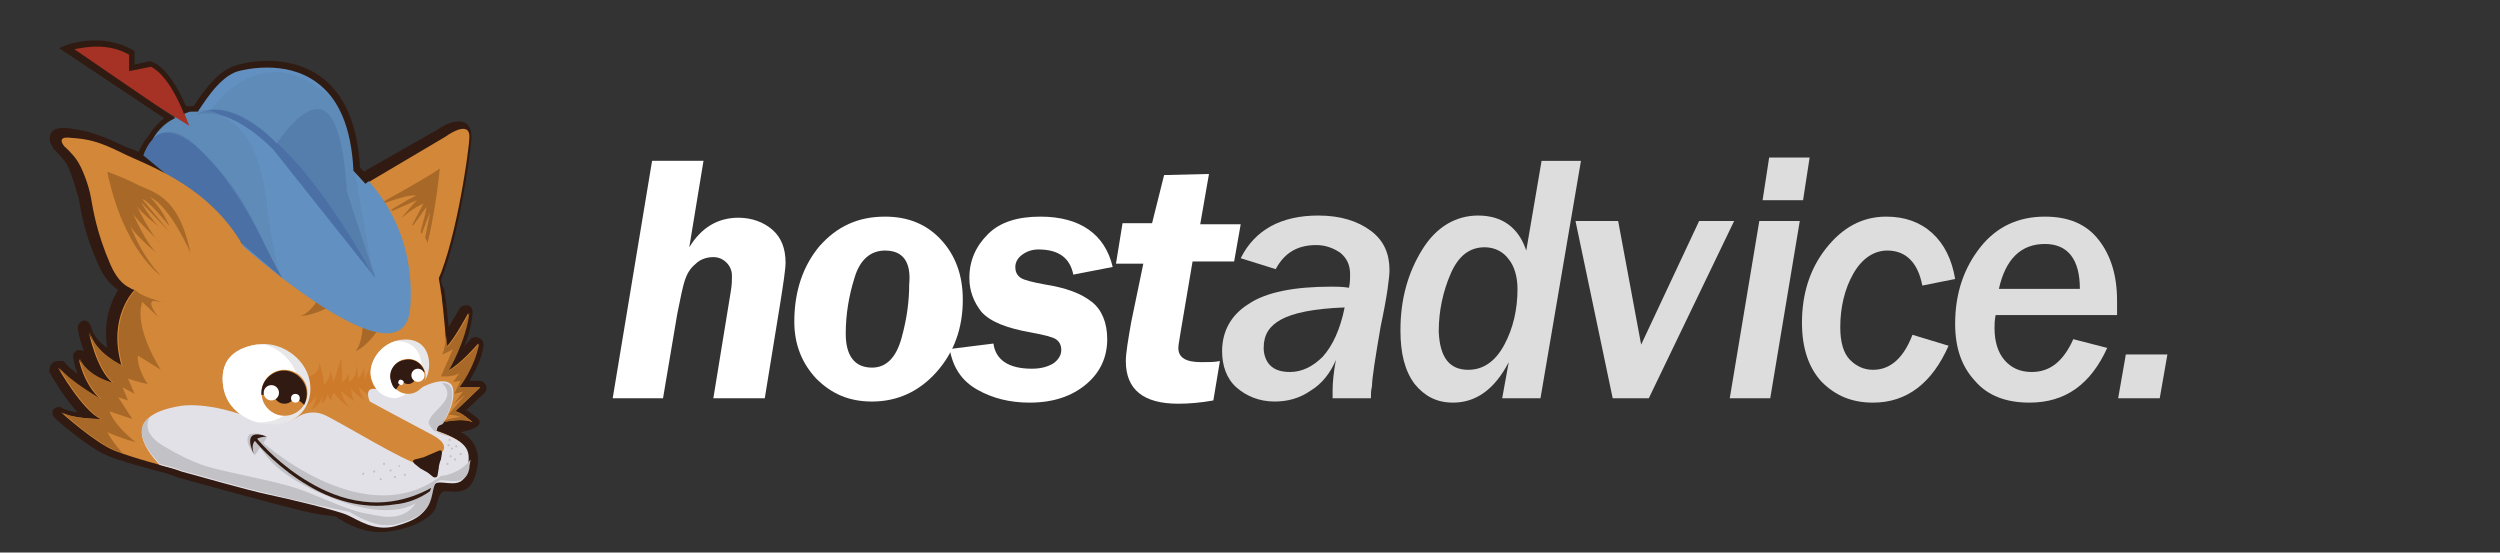 <?xml version="1.0" encoding="utf-8"?>
<!-- Generator: Adobe Illustrator 21.0.0, SVG Export Plug-In . SVG Version: 6.00 Build 0)  -->
<svg version="1.1" id="Layer_1" xmlns="http://www.w3.org/2000/svg" xmlns:xlink="http://www.w3.org/1999/xlink" x="0px" y="0px"
	 viewBox="0 0 228.5 50.5" style="enable-background:new 0 0 228.5 50.5;" xml:space="preserve">
<rect x="0" y="0" width="228.5" height="50.5" fill="#333333" stroke="none"/>
<style type="text/css">
	.st0{fill:#301A11;}
	.st1{fill:#D38738;}
	.st2{fill:#CD7A2A;}
	.st3{fill:#E2E1E7;}
	.st4{fill:#E7E6E8;}
	.st5{fill:#FFFFFF;}
	.st6{fill:#A86928;}
	.st7{fill:#C2C1C6;}
	.st8{fill:#6290C1;}
	.st9{fill:#4B70A5;}
	.st10{opacity:0.59;fill:#5E88B4;enable-background:new    ;}
	.st11{fill:#A63125;}
	.st12{fill:#301B12;}
	.st13{fill:none;stroke:#301B12;stroke-width:3;stroke-miterlimit:10;}
	.st14{fill:#FFFFFF;}
	.st15{fill:#DDDDDD;}
</style>
<g>
	<path class="st0" d="M40.7,44.9c0.8,0,2.1,0.4,2.7-1.3c1.1-3.2-1.3-4.1-1.3-4.1s1.2-0.2,1.6-0.6s-0.2-0.8-0.2-0.8
		c-0.3-0.2-0.6-0.5-0.9-0.6l1.7-1.6c0.2-0.2,0.2-0.5,0.1-0.7c-0.1-0.2-0.3-0.4-0.6-0.4h-0.9c0.5-0.8,1.1-1.9,1.3-3.2
		c0-0.3-0.1-0.6-0.4-0.7c-0.1,0-0.2-0.1-0.3-0.1c-0.2,0-0.4,0.1-0.5,0.2c-0.1,0.2-0.4,0.4-0.6,0.7c0.4-0.9,0.7-2,0.8-3.1
		c0-0.3-0.1-0.6-0.4-0.7c-0.1,0-0.1,0-0.2,0c-0.2,0-0.5,0.1-0.6,0.3c-0.2,0.4-0.6,1-1,1.7c-0.1-1-0.2-2.4-0.4-3.4
		c0-0.1-0.1-0.3-0.2-0.4c0-0.2-0.1-0.4-0.1-0.5c1.6-3.9,2.7-11.3,2.8-13c0-0.5-0.1-0.9-0.3-1.1c-0.1-0.2-0.4-0.4-0.9-0.4
		c-0.8,0-1.7,0.6-2,0.8l-7.9,4.5c0-0.1,0-0.2,0-0.3c-0.1-0.2-0.3-0.4-0.6-0.4h0l0,0.6v-0.6h-0.1c-1.8,0-3.2,0.3-4.3,0.7
		c0.1,0,0.1-0.1,0.2-0.1c0.3-0.2,0.4-0.5,0.2-0.8c-0.1-0.2-0.3-0.4-0.6-0.4c-0.1,0-0.1,0-0.2,0c-0.2,0.1-0.4,0.1-0.5,0.2
		c-0.1,0.1-0.3,0.1-0.5,0.2l0,0c-3.5,1.3-4.9,2.4-5.5,3.1c-2.4-2.7-5.5-3.9-7.6-4.8c-0.6-0.2-1.1-0.4-1.5-0.6
		c-2.3-1.1-3.4-1.3-4.9-1.5c-0.1,0-0.2,0-0.4,0c-0.7,0-1,0.3-1.1,0.6c-0.2,0.6,0.2,1.1,0.3,1.3c0,0,0,0,0,0c0,0,0.5,0.5,1,1.1
		c0.4,0.5,0.8,1.7,1.2,3.1c0.1,0.2,0.1,0.5,0.2,0.9c0.2,1.2,0.6,3.1,1.7,5.5c0.5,1.2,1.2,1.9,1.8,2.3c-0.6,1-1.4,2.7-1,5.3
		c-0.6-0.4-1.3-1.1-1.5-2c-0.1-0.3-0.3-0.5-0.6-0.5c0,0-0.1,0-0.1,0c-0.3,0.1-0.5,0.4-0.5,0.7c0,0.2,0.3,1.6,0.9,2.9
		C8.2,33,8,32.7,7.9,32.4c-0.1-0.2-0.3-0.4-0.6-0.4c-0.1,0-0.1,0-0.2,0c-0.3,0.1-0.5,0.4-0.4,0.7c0,0.1,0.1,0.7,0.4,1.5
		c-0.5-0.4-1-0.8-1.3-1.2C5.7,33,5.5,33,5.3,33c-0.1,0-0.2,0-0.4,0.1c-0.3,0.2-0.4,0.5-0.4,0.9c0.2,0.3,1.3,2.3,2.6,3.7
		c-0.6-0.1-1.1-0.2-1.4-0.4c-0.1-0.1-0.2-0.1-0.3-0.1c-0.2,0-0.4,0.1-0.5,0.2c-0.2,0.2-0.1,0.6,0.1,0.8c0.1,0.1,3.2,2.9,5.2,3.6
		c0.1,0,0.2,0.1,0.3,0.1s0.2,0.1,0.3,0.1l0.2-0.6l-0.2,0.6c1.1,0.4,2.4,0.7,3.4,1l0.8,0.2l0.6,0.2l0.3,0.1c0.1,0,0.2,0.1,0.2,0.1
		c0,0,8.3,2.3,10.8,2.9c2.2,0.6,3.8,0.7,3.8,0.7s2.1,1.7,4.7,1.4c2.6-0.3,4.6-1.6,4.5-2.6C40,46.3,40,44.9,40.7,44.9z"/>
	<path class="st1" d="M33,18.6c0,0,1.1,2.9,2.8,5.4s3.9,2.3,3.9,2.3c1.8-3.3,3.1-11.9,3.2-13.7c0.1-1.8-2.2-0.1-2.2-0.1L31.4,18
		L33,18.6z"/>
	<path class="st1" d="M23.4,19.9c2,0.1,16.9,6.8,16.9,6.8c0.3,1.9,0.5,5,0.5,5c0.8-0.8,2-3.1,2-3.1c-0.3,2.6-1.9,5.3-1.9,5.3
		c1.2-0.6,2.8-2.5,2.8-2.5c-0.4,2.2-1.8,4-1.8,4l2,0l-2.3,2.2c0.5,0,1.6,1,1.6,1c-0.8-0.4-2.2-0.1-2.9,0c-0.6,0.1-0.6,0.7-0.6,0.7
		c3.3,1.1,3.2,1.9,2.9,3.6c-0.3,1.6-1.6,1.1-2.5,1.1s-0.7,1-1.1,2c-0.4,1-1.2,1.5-3,2c-1.9,0.5-3.4-0.6-4.3-1
		c-0.8-0.4-5.4-1.5-7.3-1.9c-1.9-0.4-6.4-1.7-7.9-2.1s-4.2-1.1-6-1.8s-4.9-3.5-4.9-3.5c1,0.6,3.6,0.6,3.6,0.6
		c-1.7-0.8-3.9-4.7-3.9-4.7c1.2,1.4,3.9,2.9,3.9,2.9c-1.6-1.4-2-3.7-2-3.7c0.8,1.7,3.1,2.2,3.1,2.2c-1.5-1.2-2.2-4.7-2.2-4.7
		c0.5,2,3,3.1,3,3.1c-1.3-4.5,1.2-6.9,1.2-6.9c-2.9-0.7,7.7-7,7.7-7S21.4,19.8,23.4,19.9z"/>
	<path class="st2" d="M27.4,37.4c0,0-0.9,0.4,0.1,0s1.4-1.3,1.4-1.3c0,0.6-0.4,1.3-0.4,1.3c0.9-0.4,1-1.5,1-1.5l-0.1,1
		c0.6-0.5,0.5-1,0.5-1c-0.1,0.2,0.5,0.8,0.5,0.8c-0.3-0.5,0.2-0.8,0.2-0.8c0,0.4,1.5,1.5,1.5,1.5c-0.6-0.4-1-1.8-1-1.8
		c-0.1,0.1,1.3,1.1,1.3,1.1c-0.3-0.4-0.3-1.3-0.3-1.3c0,0.4,1.4,1.3,1.4,1.3c-0.5-0.3-0.7-1.3-0.7-1.3l1,0.8
		c-0.2-0.6,0.1-0.7,0.1-0.7c0.2,0.3,0.6-0.1,0.6-0.1c-0.2-0.3-0.3-1.7-0.3-1.7L34.1,35c-0.5-0.4-0.3-1.4-0.3-1.4l-0.5,1.1l0-1.3
		c0,0.5-0.6,1.3-0.6,1.3c0.1-0.5-0.2-1.8-0.2-1.8c0.4,1.5-0.6,2-0.6,2l0-0.7L31.3,35l-0.1-2.3l-0.7,2.2l-0.3-1
		c-0.1,1.1-0.7,1.3-0.6,1.2c0.1-0.1-0.4-2-0.4-2c0,1.7-1.9,1.3-1.9,1.3L27.4,37.4z"/>
	<path class="st3" d="M42.7,43c-0.3,1.6-1.6,1.1-2.5,1.1c-0.9,0-0.7,1-1.1,2c-0.4,1-1.2,1.5-3,2c-1.9,0.5-3.4-0.6-4.3-1
		c-0.8-0.4-5.4-1.5-7.3-1.9c-1.9-0.4-6.4-1.7-7.9-2.1c-0.5-0.2-1.2-0.4-2-0.6C13.2,41,11,38,16.5,37.1c0,0,2.6-0.5,6.9,1.3
		c0,0,1.7,1,4-0.4c0,0,1-0.6,2.2-0.1c1.2,0.5,7.7,4.5,8.7,4.5c1-0.1,1.9-0.9,1.9-0.9s1.2-0.7-0.6-1.7c-1.9-1-5.8-3.1-5.8-3.1
		s-0.7-1.5,0.8-1.1c1.5,0.4,2.7,0.4,3.8-0.1c1-0.6,2.8-1.1,3,0c0.2,1-0.3,2.2-0.9,3.2c-0.6,0.1-0.6,0.7-0.6,0.7
		C43.1,40.5,43,41.3,42.7,43z"/>
	<g>
		<path class="st0" d="M37.9,42c-0.2,0.1-0.2,0.2,0,0.4l0.5,0.4c0.2,0.1,0.5,0.3,0.7,0.4l0.5,0.4c0.2,0.1,0.4,0,0.4-0.2l0.1-0.6
			c0-0.2,0.1-0.6,0.2-0.8l0.1-0.6c0-0.2-0.1-0.3-0.3-0.2l-0.7,0.3c-0.2,0.1-0.5,0.2-0.7,0.3L37.9,42z"/>
	</g>
	<g>
		<path class="st4" d="M23.4,31.5c-2.3,0.4-3.3,1.7-3,3.8c0.4,2.1,2.2,3.6,4.7,3.5c2.3-0.1,3.6-1.9,3.2-4
			C27.9,32.7,25.6,31.1,23.4,31.5z"/>
		<path class="st5" d="M24,38.6c-0.2,0-0.4,0-0.5,0c-1.7-0.5-2.9-1.7-3.1-3.3c-0.3-2.1,0.7-3.4,3-3.8c0.3,0,0.6,0,0.8,0
			c1.5,0.4,2.8,1.7,3,3.2C27.6,36.7,26.3,38.5,24,38.6z"/>
	</g>
	<g>
		<path class="st4" d="M36.4,31.1c1.6-0.3,2.6,0.4,2.8,1.8c0.2,1.5-0.7,2.9-2.3,3.3c-1.5,0.5-2.7-0.5-3-1.9
			C33.7,33,34.9,31.4,36.4,31.1z"/>
		<path class="st5" d="M36.2,36.4c-1.2,0-2.1-0.8-2.3-2c-0.2-1.3,0.8-2.8,2.2-3.2c1.3-0.1,2.2,0.6,2.4,1.9
			C38.8,34.5,37.9,35.9,36.2,36.4z"/>
	</g>
	<path class="st6" d="M34,19c1.1-0.6,5.1-2.8,6.2-3.6c0,0-0.6,6.4-2,9.5c0,0,0,0,0,0c0.2-1,1-4.7,1.1-5.5l-1.3,3.4
		c0,0,0.9-3.2,1-3.9l-1.6,2.2c0,0,1.1-2.1,1.3-2.5c0,0-1.6,0.7-2.5,1.9c0,0,1.5-1.8,1.9-2.2l-3.2,1.4c0,0,2.7-1.7,3.1-1.8
		C37.9,17.8,37,17.8,34,19C34,19,34,19,34,19z"/>
	<path class="st1" d="M20.2,19.4"/>
	<g>
		<path class="st6" d="M23.2,22.2c-0.5-0.7-1.5-1.6-1.5-1.6c0.1,0.4,1,1.6,1,1.6c-0.5-0.2-0.8-0.8-1-1.1c0.1,0.3,0.2,0.6,0.2,0.8
			c-0.4-0.7-0.8-1.4-1.2-2c-0.1-0.1-0.1-0.2-0.1-0.2c0.7,0.5,1.5,1,2.3,1.5C23,21.6,23.2,22.2,23.2,22.2z"/>
	</g>
	<g>
		<path class="st6" d="M15,27.6l-1-0.1c-0.6,0.2,0.5,1.5,0.5,1.5L13,27.6c-0.8,2.4,1.7,6.2,1.7,6.2l-2.1-1.3
			c-0.1,1.2,0.9,2.6,0.9,2.6c-1-0.2-1.8-0.5-1.8-0.5l0.6,1.4l-1.1-0.6l0.5,1.2l-0.9-0.3l1.3,2L10,37.6c0.6,1.5,2.4,2.8,2.4,2.8
			c-1-0.2-2.6-0.9-2.6-0.9c0.4,0.7,0.9,1.4,1.4,1.9c-0.2-0.1-0.4-0.1-0.6-0.2c-1.8-0.7-4.9-3.5-4.9-3.5c1,0.6,3.6,0.6,3.6,0.6
			c-1.7-0.8-3.9-4.7-3.9-4.7c1.2,1.4,3.9,2.9,3.9,2.9c-1.6-1.4-2-3.7-2-3.7c0.8,1.7,3.1,2.2,3.1,2.2c-1.5-1.2-2.2-4.7-2.2-4.7
			c0.5,2,3,3.1,3,3.1c-1.3-4.5,1.2-6.9,1.2-6.9C12.6,27,15,27.7,15,27.6z"/>
	</g>
	<path class="st6" d="M43.9,35.4l-2.3,2.2c0.5,0,1.6,1,1.6,1c-0.8-0.4-2.2-0.1-2.8,0c0.2-0.3,1.7-0.5,1.7-0.5
		c-0.6-0.2-1.1-0.2-1.1-0.2l1.5-1.8l-1,0.8l0.8-1.1L41.5,36l0.6-1.2l-0.7,0.1l0.6-0.8c-0.6,0.4-1.7,0.3-1.7,0.3l1.1-2.5
		c-0.4,0.3-1,0.5-1,0.5c0.2-0.3,0.3-1,0.4-1.7c0,0.6,0.1,1,0.1,1c0.8-0.8,2-3.1,2-3.1c-0.3,2.6-1.9,5.3-1.9,5.3
		c1.2-0.6,2.8-2.5,2.8-2.5c-0.4,2.2-1.8,4-1.8,4L43.9,35.4z"/>
	<g>
		<path class="st7" d="M39.2,38.5c0.3-1.1,2.7-2,1.2-3.5c0.5,0,0.8,0.2,0.9,0.6c0.2,1-0.3,2.2-0.9,3.2c-0.5,0.1-0.6,0.5-0.6,0.7
			C39.4,39.1,39.1,38.8,39.2,38.5z"/>
		<path class="st7" d="M41.1,39.9c-0.4-0.1-0.8-0.2-1.2-0.4C40.4,39.6,40.8,39.7,41.1,39.9z"/>
	</g>
	<path class="st7" d="M24.5,45.1c-1.9-0.4-6.4-1.7-7.9-2.1c-0.5-0.2-1.2-0.4-2-0.6c-1-1.1-2.6-3.1-0.9-4.3c-0.4,0.7-0.4,1.7,1.3,2.7
		c2.9,1.7,4,1.9,6.2,2.4c2.2,0.5,4.8,1,6.4,1.6c1.6,0.6,4.4,1.9,5.7,2.1c1.2,0.2,3.4,1,4.7-0.9c0,0-2.2,1.6-7.2-0.3
		s-6.3-3.7-7.1-4.9c0,0-0.5-0.1-0.4,0.7c0,0-0.6-1.1-0.1-1.5l0.3,0c0,0,9.6,9,16.8,3.5c0,0,1.7-0.1,2.7-1.5c0,0.2-0.1,0.5-0.1,0.8
		c-0.3,1.6-1.6,1.1-2.5,1.1c-0.9,0-0.7,1-1.1,2c-0.4,1-1.2,1.5-3,2c-0.3,0.1-0.6,0.1-1,0.1c-1.3,0-2.8-0.9-2.8-0.9
		c-0.2-0.1-0.4-0.2-0.5-0.3C31,46.6,26.4,45.6,24.5,45.1z"/>
	<path class="st7" d="M24.4,40c-0.7-0.6-1.6-0.3-1.6-0.3c-0.6,0.7,0.5,1.9,0.5,1.9"/>
	<path class="st0" d="M36.1,46.1c-3.1,0.5-5.9-0.5-7.9-1.7c-2.6-1.5-4.5-3.6-4.9-4.1c-0.2,0.2-0.3,0.6-0.1,1.2c0,0-1.3-2.5,1.2-1.6
		c0,0-0.5,0-0.9,0.2c0.4,0.5,2.2,2.5,4.8,4c2.7,1.6,6.7,2.9,11.1,0.5c0,0.1-0.1,0.2-0.1,0.3C38.3,45.6,37.2,46,36.1,46.1z"/>
	<circle class="st7" cx="34.2" cy="43.1" r="0.1"/>
	<circle class="st7" cx="33.2" cy="43.3" r="0.1"/>
	<circle class="st7" cx="34.8" cy="43.8" r="0.1"/>
	<circle class="st7" cx="35.7" cy="43" r="0.1"/>
	<circle class="st7" cx="36.1" cy="43.6" r="0.1"/>
	<circle class="st7" cx="37" cy="43.4" r="0.1"/>
	<path class="st7" d="M36.5,42.5c0,0-0.1,0.1-0.1,0.1c0,0,0.1,0.1,0.1,0.1c0,0,0.1-0.1,0.1-0.1C36.6,42.6,36.5,42.5,36.5,42.5z"/>
	<circle class="st7" cx="40.9" cy="42.4" r="0.1"/>
	<circle class="st7" cx="41.3" cy="41" r="0.1"/>
	<circle class="st7" cx="42.1" cy="41.5" r="0.1"/>
	<circle class="st7" cx="41.6" cy="42" r="0.1"/>
	<circle class="st7" cx="41.7" cy="40.8" r="0.1"/>
	<circle class="st7" cx="41" cy="40.7" r="0.1"/>
	<circle class="st7" cx="41.1" cy="40.2" r="0.1"/>
	<circle class="st7" cx="35.1" cy="42.4" r="0.1"/>
	<circle class="st7" cx="41.2" cy="41.7" r="0.1"/>
	<path class="st1" d="M40.4,27.6c-0.3-3.8-1.6-6-1.6-6c-3.8-3.9-8.2-4.2-8.2-4.2l1.4-1c-4.9-0.1-7.2,2.4-7.2,2.4
		c0.4-1.6,2.6-3,2.6-3c-6.2,2.2-6.6,3.7-6.6,3.7C22.1,21.3,40.3,27.6,40.4,27.6z"/>
	<path class="st6" d="M35.6,22.6c0.3,0.7,0.4,3.9,0,5c-0.9,3.6-3.1,4.5-3.1,4.5c1.2-1.5,0.5-5.7,0.2-7.2c-1.3,3.7-5.2,4-5.2,4
		c2.1-1,2.2-3.9,2.5-4.1"/>
	<path class="st6" d="M37.6,26.7"/>
	<path class="st6" d="M35.9,20.6c-1.6-2.6-6.5-3.3-6.5-3.3"/>
	<path class="st6" d="M35.1,21.9c-0.1-0.9,2.3,3.2,2.3,3.2"/>
	<path class="st6" d="M32.6,24.3"/>
	<g>
		<path class="st6" d="M24.7,18.9c0,0-0.3-0.9,1.6-2.6c0.3-0.1,0.6-0.2,1-0.4C27.3,15.9,25.1,17.3,24.7,18.9z"/>
		<path class="st6" d="M25,18.6c-0.1,0.1-0.2,0.1-0.2,0.2C24.7,18.9,24.8,18.8,25,18.6z"/>
	</g>
	<path class="st6" d="M30.2,17.4c0,0,0.8-0.6,1.7-1c0,0,0,0,0.1,0l-1.4,1c0,0,0.2,0,0.5,0.1l-0.1,0C31,17.6,30.6,17.5,30.2,17.4z"/>
</g>
<g>
	<circle class="st1" cx="26" cy="35.9" r="2.1"/>
	<path class="st0" d="M23.9,36.1c-0.1-1.1,0.7-2,1.7-2.2c1.1-0.2,2.2,0.6,2.4,1.7c0.1,0.5,0,1-0.2,1.4
		C26.6,35.8,24.7,35.9,23.9,36.1z"/>
	<circle class="st0" cx="26" cy="35.9" r="1"/>
	<circle class="st5" cx="24.8" cy="35.9" r="0.7"/>
	<circle class="st5" cx="27" cy="36.4" r="0.4"/>
</g>
<g>
	<circle class="st1" cx="37.3" cy="34.4" r="1.6"/>
	<path class="st0" d="M38.8,34c-0.2-0.8-1-1.3-1.8-1.1c-0.9,0.1-1.5,1-1.3,1.8c0.1,0.4,0.2,0.7,0.5,0.9C36.9,34.4,38.2,34.1,38.8,34
		z"/>
	<circle class="st0" cx="37.3" cy="34.4" r="0.7"/>
	<circle class="st5" cx="38.2" cy="34.3" r="0.6"/>
	<path class="st5" d="M36.6,34.7c0.1,0,0.3,0.1,0.3,0.2c0,0.1-0.1,0.3-0.2,0.3c-0.1,0-0.3-0.1-0.3-0.2
		C36.4,34.8,36.5,34.7,36.6,34.7z"/>
</g>
<path class="st8" d="M13,14.3c2.7,2.1,6.6,5.9,6.6,5.9s17.3,16.2,17.9,7.9s-4.8-12.5-4.8-12.5c-0.5-11-8.9-9.8-10.9-9.2
	s-3.7,3.7-3.7,3.7S14.9,10.1,13,14.3"/>
<path class="st9" d="M13,14.3c0,0,1.3-4.4,5-0.9c4.7,4.5,5.1,7.2,7.8,12l-5.8-4.9L13,14.3z"/>
<path class="st9" d="M17.9,10.5c3.3-2,7.4,2.6,7.4,2.6s2.5-3.9,4.3-3c1.9,1,2.1,7.4,2.1,7.4l2.6,7.9L25,13.7
	C25,13.7,21.1,9.5,17.9,10.5"/>
<path class="st10" d="M14,12.5c0,0,3-4.4,7-1.5s2.9,8.9,4.7,14.4C25.8,25.4,18.7,9.6,14,12.5z"/>
<path class="st11" d="M6.2,4.6c0,0,3.3-1.3,6,0.4v1.4l1.7-0.4c0,0,1.5,0.4,3.4,5.5L6.2,4.6z"/>
<path class="st10" d="M19.3,10c0,0,3.6-5.3,8.6-2.7c2.9,1.5,4.4,3.4,4.6,8.4c0,0.6,1,6.3,1.7,9.7C34.2,25.4,26.2,9.9,19.3,10z"/>
<path class="st12" d="M21.7,22.8c-1.7-1.3-1.8-1.6-1.8-1.9c0,0,0-0.1-0.2-0.3l-7.3-6.1l0.1-0.2c0,0,0.4-1.1,1-1.8
	c0.6-0.9,1-1.3,1.5-1.7L5.4,4.4l0.5-0.2c0.1-0.1,3.4-1.3,6.3,0.4l0.1,0.1v1.2l1.3-0.3h0.1c0.2,0,1.7,0.4,3.3,4.1c0.1,0,0.2,0,0.3,0
	c0.1,0,0.1,0,0.2,0c0.1,0,0.2,0,0.2,0c0.4-0.6,2-3.2,3.8-3.7C22,5.8,26.1,4.7,29.3,7c2.2,1.6,3.4,4.4,3.6,8.3l1,1.1l-0.5,0.4
	l-1.1-1.2v-0.1c-0.2-3.8-1.3-6.5-3.4-8c-2.9-2.1-6.7-1.1-7.1-1C19.9,7,18.3,10,18.2,10l-0.1,0.2H18c0,0-0.1,0-0.3,0
	c-0.1,0-0.2,0-0.2,0c-0.2,0-0.2,0-0.4,0.1l-0.3,0.1l-0.1-0.3c-1.4-3.3-2.7-3.9-2.9-4l-2,0.4V5C9.9,3.9,7.8,4.3,6.8,4.5l9.2,6.3
	l-0.4,0.2c-0.7,0.4-1.1,0.8-1.7,1.8l0,0c-0.4,0.4-0.7,1.1-0.8,1.4l7,5.8c0.4,0.3,0.4,0.5,0.4,0.7c0,0.1,0,0.3,1.6,1.5L21.7,22.8z"/>
<path class="st13" d="M25.6,25.2"/>
<line class="st13" x1="25.6" y1="25.2" x2="25.6" y2="25.2"/>
<path class="st1" d="M13.3,26.4c0,0-1.9,0.8-3.2-2.2S8.5,19.1,8.3,18S7.5,15.3,7,14.6c-0.5-0.7-1.1-1.2-1.1-1.2s-0.9-1,0.6-0.8
	C8,12.7,9,12.9,11.2,14s8.5,3.1,11.5,9.4"/>
<path class="st6" d="M11.9,20.6c0.4,0.9,2.5,2.6,2.5,2.6c-1-0.8-2.3-3.8-2.3-3.8c0.2,0.6,2.6,2.8,2.6,2.8c-0.9-0.6-2.2-3.4-2.2-3.4
	c0.2,0.5,2,1.9,2,1.9c-0.8-0.8-1.6-2.2-1.6-2.2l2.6,2.7L13,18.2c0.6,0.1,2.5,2.5,2.5,2.5C14.8,19,13.7,18,13.7,18
	c1.9,0.9,3.7,5.1,3.7,5.1c-1.1-5.4-3.5-5.5-5-6.3c-1.6-0.8-2.6-1.1-2.6-1.1c1.5,7.2,4.9,9.5,4.9,9.5C12.8,23.2,11.9,20.6,11.9,20.6z
	"/>
<g>
	<path class="st14" d="M69.9,36.4h-4.7l1.6-9.8c0.1-0.6,0.1-1,0.1-1.4c0-0.5-0.2-0.9-0.5-1.2c-0.3-0.3-0.7-0.5-1.2-0.5
		c-0.6,0-1.2,0.2-1.6,0.6c-0.5,0.4-0.8,0.9-1,1.5c-0.2,0.6-0.4,1.6-0.7,3.1l-1.3,7.7H56l3.6-21.7h4.7L63,22.6
		c1.1-1.8,2.6-2.7,4.5-2.7c1.2,0,2.3,0.4,3.1,1.1c0.8,0.7,1.2,1.7,1.2,3c0,0.6-0.2,1.9-0.5,3.8L69.9,36.4z"/>
	<path class="st14" d="M80.9,19.8c2.1,0,3.8,0.7,5.1,2.1c1.3,1.4,2,3.2,2,5.5c0,2.6-0.8,4.8-2.4,6.6c-1.6,1.8-3.6,2.7-5.9,2.7
		c-2.1,0-3.7-0.7-5.1-2.1c-1.3-1.4-2-3.1-2-5.2c0-2.8,0.8-5.1,2.3-6.9C76.5,20.7,78.4,19.8,80.9,19.8z M80.9,22.9
		c-1.3,0-2.3,0.8-2.8,2.5c-0.5,1.6-0.8,3.3-0.8,5.1c0,2,0.8,3.1,2.4,3.1c1.3,0,2.2-0.9,2.7-2.7c0.5-1.8,0.7-3.4,0.7-4.9
		C83.3,23.9,82.5,22.9,80.9,22.9z"/>
	<path class="st14" d="M101.7,24.4l-3.6,0.7c-0.3-1.5-1.3-2.3-3.2-2.3c-0.6,0-1.1,0.2-1.5,0.5s-0.6,0.7-0.6,1.1c0,0.5,0.2,0.8,0.5,1
		s1.1,0.4,2.2,0.6c1.9,0.3,3.3,0.8,4.3,1.6c0.9,0.7,1.4,1.9,1.4,3.4c0,1.6-0.6,3-1.9,4.1s-3,1.7-5.2,1.7c-1.8,0-3.4-0.4-4.8-1.2
		c-1.4-0.8-2.2-2-2.5-3.7l4-0.5c0.2,1.5,1.4,2.3,3.5,2.3c0.9,0,1.5-0.2,2-0.5c0.4-0.3,0.7-0.7,0.7-1.2c0-0.5-0.2-0.8-0.5-1
		c-0.3-0.2-1.1-0.4-2.2-0.6c-2.3-0.4-3.8-1-4.6-1.9c-0.7-0.9-1.1-1.9-1.1-3.1c0-1.6,0.6-2.9,1.7-4c1.1-1.1,2.7-1.6,4.8-1.6
		C98.7,19.8,101,21.4,101.7,24.4z"/>
	<path class="st14" d="M112.8,23.9h-3.8l-1.1,6.5c-0.1,0.7-0.2,1.1-0.2,1.4c0,0.9,0.7,1.3,2.1,1.3c0.7,0,1.2,0,1.7-0.1l-0.6,3.6
		c-1.1,0.2-2.2,0.3-3.2,0.3c-3.2,0-4.8-1.3-4.8-3.9c0-0.7,0.2-1.9,0.5-3.6l1.1-5.3h-2.5l0.6-3.7h2.7l1.1-4.4l4.1-0.1l-0.8,4.6h3.7
		L112.8,23.9z"/>
	<path class="st15" d="M125.3,36.4h-3.5c0-0.3,0-0.5,0-0.7c0-0.8,0.1-1.7,0.3-2.8c-0.5,1.2-1.3,2.2-2.3,2.8c-1,0.7-2.1,1-3.3,1
		c-1.4,0-2.6-0.5-3.5-1.3s-1.3-2-1.3-3.3c0-1.8,0.8-3.3,2.4-4.3c1.6-1.1,4.2-1.6,7.6-1.6c0.4,0,1,0,1.6,0.1c0.1-0.5,0.1-0.9,0.1-1.2
		c0-0.9-0.3-1.5-0.9-2c-0.6-0.4-1.3-0.7-2.2-0.7c-1.7,0-2.9,0.7-3.7,2.2l-3.2-1c1.3-2.6,3.7-3.9,7.1-3.9c2,0,3.6,0.5,4.8,1.4
		c1.2,0.9,1.7,2.1,1.7,3.6c0,0.6-0.2,2.3-0.8,5.1c-0.5,2.9-0.8,4.8-0.8,5.5C125.3,35.7,125.3,36,125.3,36.4z M122.9,28.1
		c-2.8,0.1-4.7,0.5-5.8,1.1s-1.6,1.4-1.6,2.6c0,0.6,0.2,1.2,0.6,1.6c0.4,0.4,1,0.6,1.8,0.6c1.1,0,2.1-0.5,3-1.4
		C121.8,31.6,122.5,30.1,122.9,28.1z"/>
	<path class="st15" d="M140.8,36.4h-3.5l0.6-3.3c-1.3,2.5-3,3.7-5.1,3.7c-1.5,0-2.6-0.6-3.5-1.7c-0.9-1.2-1.3-2.8-1.3-4.9
		c0-2.9,0.7-5.3,2-7.4s3.1-3.1,5.1-3.1c2.2,0,3.7,1.1,4.4,3.2l1.4-8.2h3.6L140.8,36.4z M134.2,33.8c1.4,0,2.5-0.8,3.3-2.3
		c0.8-1.5,1.2-3.2,1.2-5.1c0-1.1-0.3-2.1-0.8-2.7c-0.5-0.7-1.3-1.1-2.2-1.1c-1.4,0-2.4,0.8-3.1,2.4c-0.7,1.6-1.1,3.4-1.1,5.3
		C131.6,32.7,132.5,33.8,134.2,33.8z"/>
	<path class="st15" d="M150.7,36.4h-3.3L144,20.2h3.9l2.1,11.3l5.3-11.3h3.2L150.7,36.4z"/>
	<path class="st15" d="M161.8,36.4h-3.7l2.7-16.2h3.7L161.8,36.4z M164.8,18.3h-3.7l0.6-3.9h3.7L164.8,18.3z"/>
	<path class="st15" d="M178.1,31.6c-1.5,3.4-3.8,5.2-6.9,5.2c-1.9,0-3.4-0.6-4.7-1.9c-1.2-1.3-1.8-3.1-1.8-5.4
		c0-2.6,0.7-4.9,2.2-6.8c1.5-1.9,3.3-2.9,5.5-2.9c1.7,0,3.1,0.5,4.2,1.5c1.1,1,1.8,2.4,2.1,4.2l-3,0.6c-0.4-2.1-1.5-3.2-3.2-3.2
		c-1.2,0-2.3,0.7-3.1,2.1c-0.8,1.4-1.2,3.1-1.2,4.9c0,1.4,0.3,2.4,0.9,3c0.6,0.6,1.3,0.9,2.1,0.9c1.6,0,2.8-1.1,3.6-3.2L178.1,31.6z
		"/>
	<path class="st15" d="M192.6,31.8c-1.5,3.3-3.8,5-7.1,5c-2.1,0-3.8-0.6-5-2c-1.2-1.3-1.8-3-1.8-5.2c0-2.8,0.8-5.1,2.3-7
		c1.5-1.9,3.5-2.8,5.9-2.8c2.2,0,3.8,0.7,4.9,2.1c1.1,1.4,1.7,3.2,1.7,5.6c0,0.4,0,0.8,0,1.3h-11.1c-0.1,0.5-0.1,0.9-0.1,1.2
		c0,1.2,0.3,2.2,0.9,2.9c0.6,0.7,1.4,1.1,2.5,1.1c1.7,0,2.9-1,3.8-3L192.6,31.8z M190.1,26.4c0-2.7-1.1-4.1-3.2-4.1
		c-2.2,0-3.6,1.4-4.2,4.1H190.1z"/>
	<path class="st15" d="M197.4,36.4h-3.8l0.7-4h3.8L197.4,36.4z"/>
</g>
</svg>
